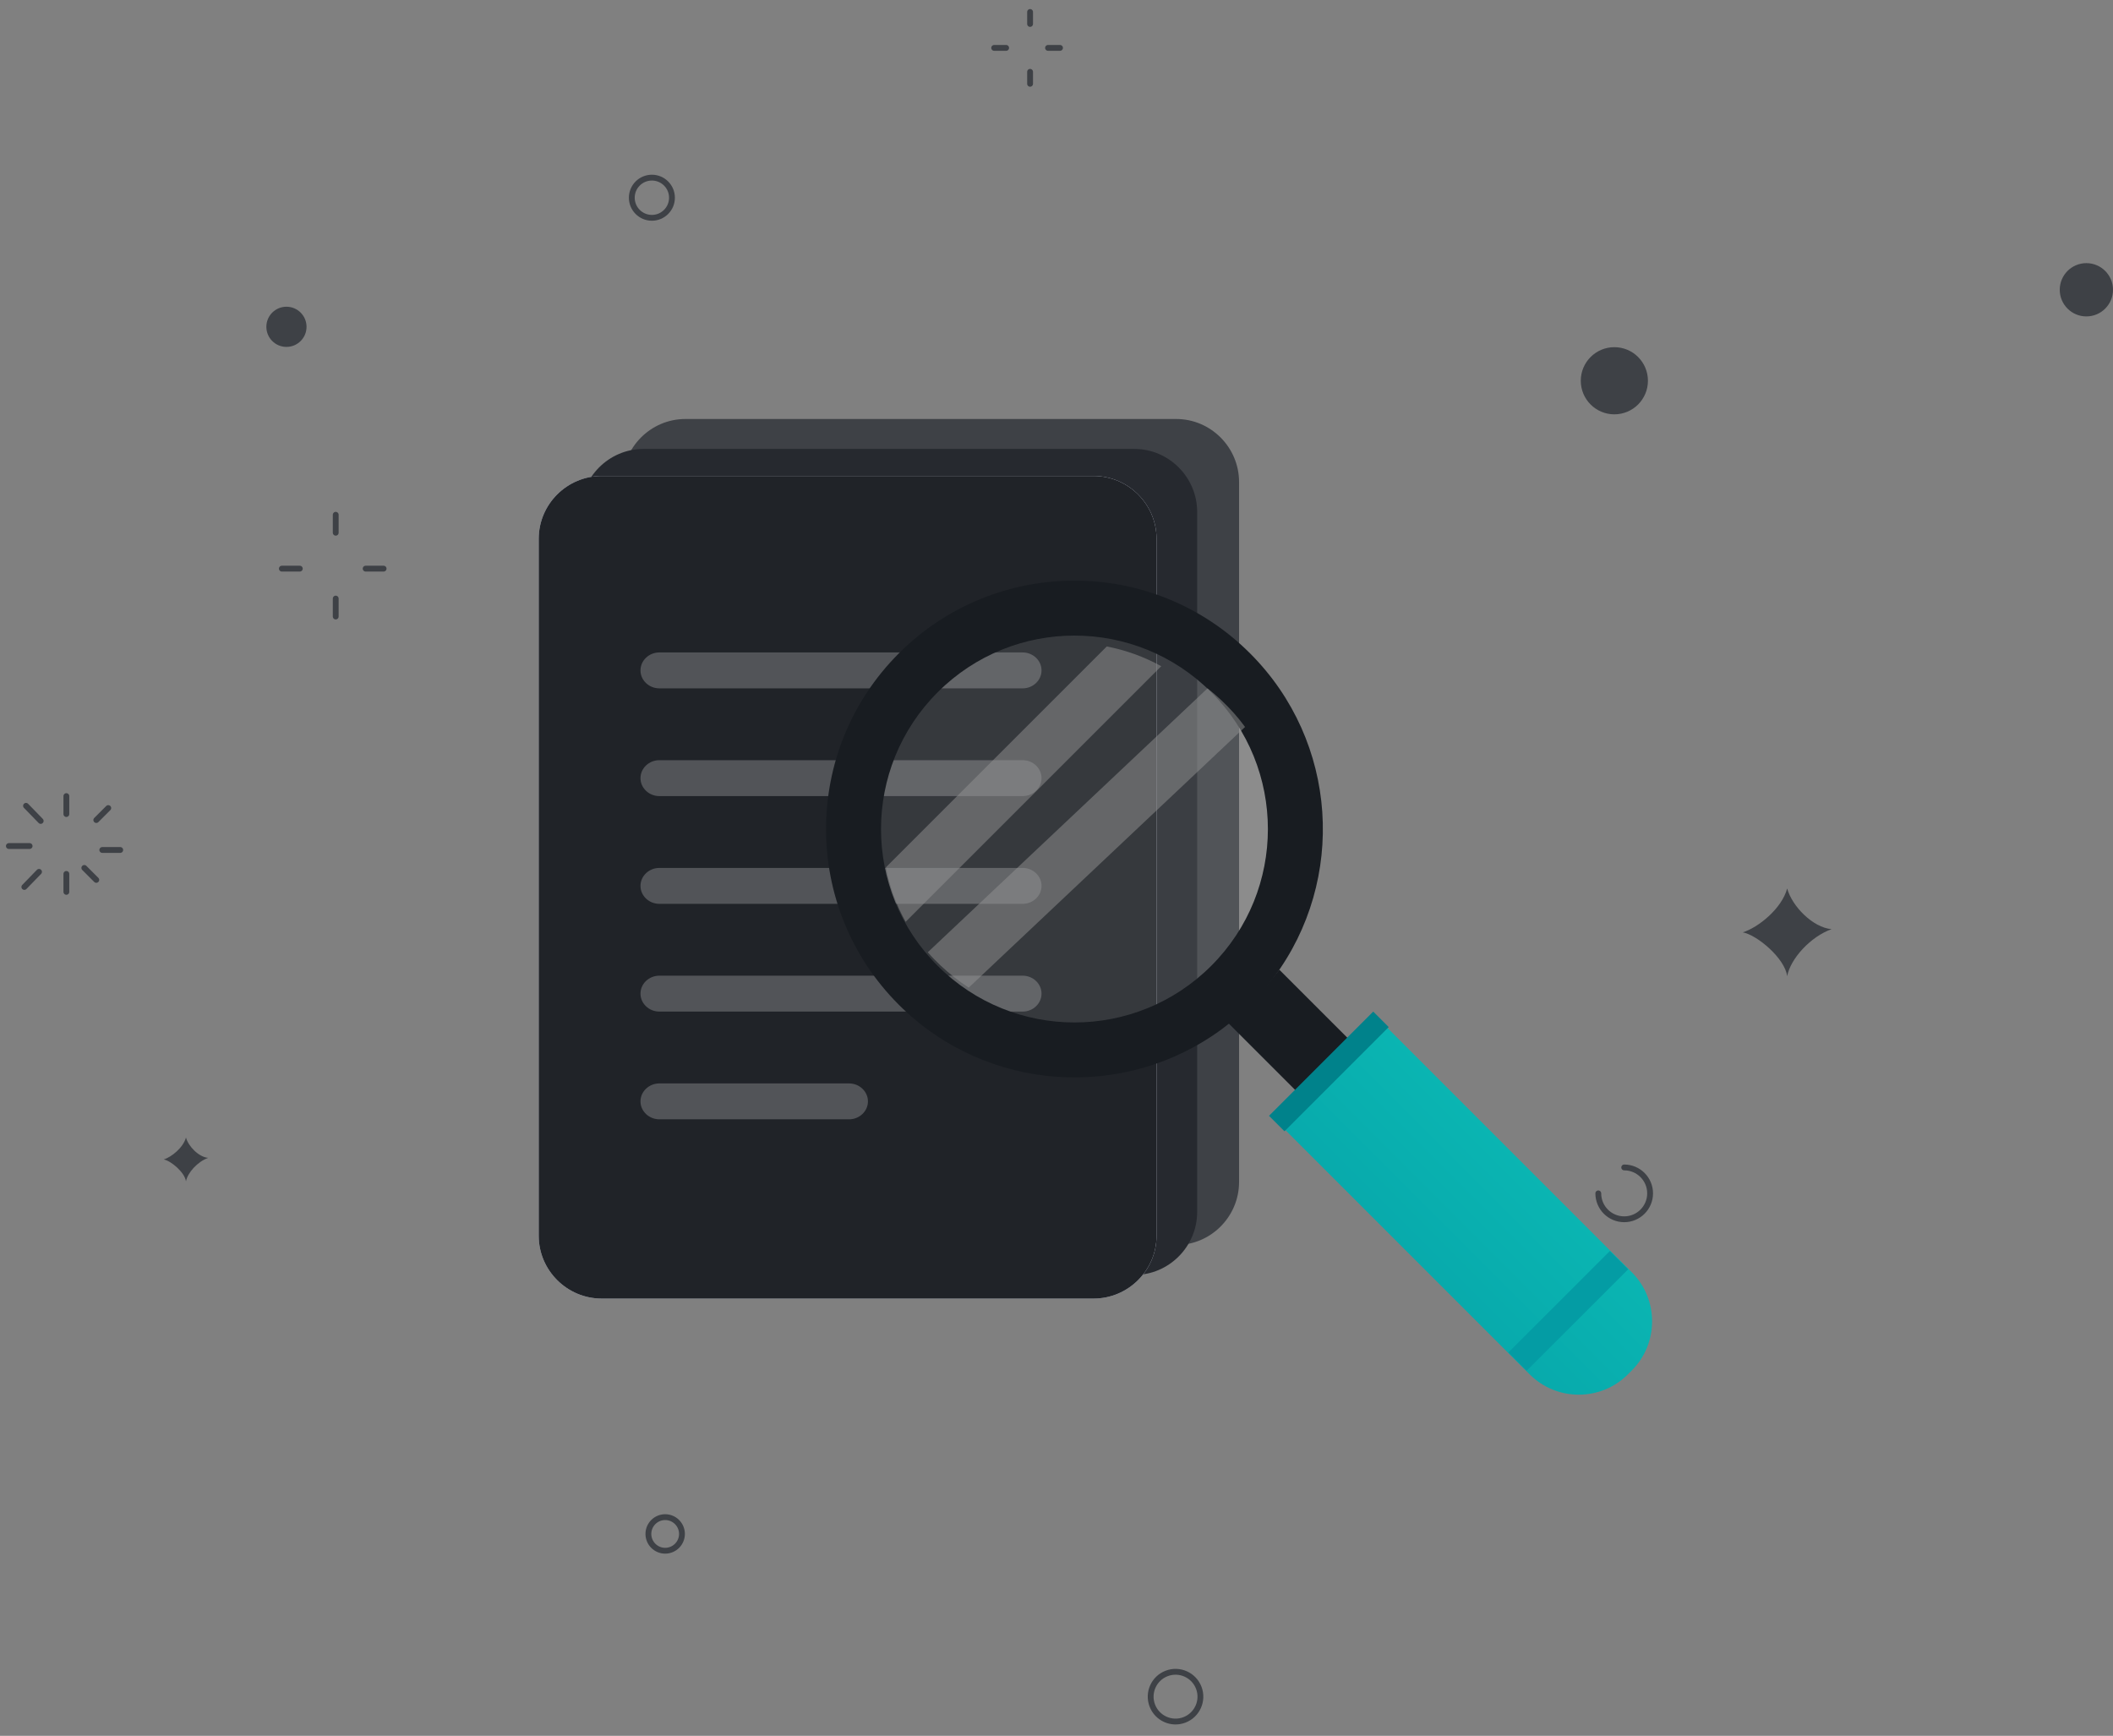 <svg width="1059" height="870" viewBox="0 0 1059 870" fill="none" xmlns="http://www.w3.org/2000/svg">
<rect x="0" y="0" width="1059" height="870" fill="#808080" stroke="none"/>
<g id="No Results">
<g id="circle">
<path id="Stroke 1" d="M33.259 399V408" stroke="#3E4146" stroke-width="2.921" stroke-linecap="round"/>
<g id="Group 8">
<path id="Stroke 2" d="M13.044 403.875L20.399 411.446" stroke="#3E4146" stroke-width="2.921" stroke-linecap="round"/>
<path id="Stroke 4" d="M4.443 424.031H14.842" stroke="#3E4146" stroke-width="2.921" stroke-linecap="round"/>
<path id="Stroke 6" d="M12.201 444.539L19.555 436.969" stroke="#3E4146" stroke-width="2.921" stroke-linecap="round"/>
</g>
<path id="Stroke 9" d="M33.259 447V438" stroke="#3E4146" stroke-width="2.921" stroke-linecap="round"/>
<path id="Stroke 10" d="M48.259 441L42.259 435" stroke="#3E4146" stroke-width="2.921" stroke-linecap="round"/>
<path id="Stroke 11" d="M60.259 426H51.259" stroke="#3E4146" stroke-width="2.921" stroke-linecap="round"/>
<path id="Stroke 12" d="M54.259 405L48.259 411" stroke="#3E4146" stroke-width="2.921" stroke-linecap="round"/>
<path id="Stroke 13" d="M516.259 6V12" stroke="#3E4146" stroke-width="2.921" stroke-linecap="round"/>
<path id="Stroke 15" d="M498.259 24H504.259" stroke="#3E4146" stroke-width="2.921" stroke-linecap="round"/>
<path id="Stroke 16" d="M516.259 42V36" stroke="#3E4146" stroke-width="2.921" stroke-linecap="round"/>
<path id="Stroke 17" d="M531.259 24H525.259" stroke="#3E4146" stroke-width="2.921" stroke-linecap="round"/>
<path id="Stroke 18" d="M168.259 258V267" stroke="#3E4146" stroke-width="2.921" stroke-linecap="round"/>
<path id="Stroke 19" d="M141.259 285H150.259" stroke="#3E4146" stroke-width="2.921" stroke-linecap="round"/>
<path id="Stroke 20" d="M168.259 309V300" stroke="#3E4146" stroke-width="2.921" stroke-linecap="round"/>
<path id="Stroke 21" d="M192.259 285H183.259" stroke="#3E4146" stroke-width="2.921" stroke-linecap="round"/>
<g id="Group 42">
<path id="Stroke 22" d="M814.021 585.117C821.19 585.117 827.005 590.933 827.005 598.105C827.005 605.278 821.19 611.092 814.021 611.092C806.851 611.092 801.037 605.278 801.037 598.105" stroke="#3E4146" stroke-width="2.921" stroke-linecap="round"/>
<path id="Fill 26" fill-rule="evenodd" clip-rule="evenodd" d="M873.441 467.29C881.15 464.885 892.968 455.457 895.703 445.312C898.184 454.28 908.583 464.885 917.965 465.688C907.403 469.428 897.305 480.537 895.703 489.265C894.613 480.369 880.646 468.587 873.441 467.29Z" fill="#3E4146"/>
<path id="Fill 28" fill-rule="evenodd" clip-rule="evenodd" d="M82.074 581.116C85.93 579.914 91.836 575.201 93.204 570.129C94.444 574.61 99.642 579.914 104.333 580.317C99.054 582.184 94.006 587.74 93.204 592.104C92.659 587.656 85.675 581.764 82.074 581.116Z" fill="#3E4146"/>
<path id="Fill 30" fill-rule="evenodd" clip-rule="evenodd" d="M153.631 163.797C153.631 169.361 149.123 173.867 143.563 173.867C138.001 173.867 133.496 169.361 133.496 163.797C133.496 158.236 138.001 153.727 143.563 153.727C149.123 153.727 153.631 158.236 153.631 163.797Z" fill="#3E4146"/>
<path id="Fill 32" fill-rule="evenodd" clip-rule="evenodd" d="M825.916 190.832C825.916 200.128 818.38 207.663 809.089 207.663C799.793 207.663 792.259 200.128 792.259 190.832C792.259 181.536 799.793 174 809.089 174C818.38 174 825.916 181.536 825.916 190.832Z" fill="#3E4146"/>
<path id="Fill 34" fill-rule="evenodd" clip-rule="evenodd" d="M1059 145.234C1059 152.61 1053.02 158.586 1045.65 158.586C1038.28 158.586 1032.31 152.61 1032.31 145.234C1032.31 137.859 1038.28 131.883 1045.65 131.883C1053.02 131.883 1059 137.859 1059 145.234Z" fill="#3E4146"/>
<path id="Stroke 36" fill-rule="evenodd" clip-rule="evenodd" d="M341.79 768.8C341.79 773.449 338.023 777.217 333.375 777.217C328.729 777.217 324.962 773.449 324.962 768.8C324.962 764.151 328.729 760.383 333.375 760.383C338.023 760.383 341.79 764.151 341.79 768.8Z" stroke="#3E4146" stroke-width="2.921" stroke-linecap="round"/>
<path id="Stroke 38" fill-rule="evenodd" clip-rule="evenodd" d="M336.784 99.098C336.784 104.662 332.276 109.168 326.716 109.168C321.156 109.168 316.648 104.662 316.648 99.098C316.648 93.537 321.156 89.027 326.716 89.027C332.276 89.027 336.784 93.537 336.784 99.098Z" stroke="#3E4146" stroke-width="2.921" stroke-linecap="round"/>
<path id="Stroke 40" fill-rule="evenodd" clip-rule="evenodd" d="M593.592 862.011C587.159 864.46 579.959 861.227 577.511 854.794C575.063 848.359 578.293 841.155 584.729 838.709C591.16 836.261 598.36 839.491 600.807 845.926C603.257 852.361 600.025 859.563 593.592 862.011Z" stroke="#3E4146" stroke-width="2.921" stroke-linecap="round"/>
</g>
</g>
<g id="search">
<g id="documents">
<path id="Fill 1" fill-rule="evenodd" clip-rule="evenodd" d="M589.503 624H343.489C326.174 624 312 609.784 312 592.41V241.582C312 224.209 326.174 210 343.489 210H589.503C606.826 210 621 224.209 621 241.582V592.41C621 609.784 606.826 624 589.503 624Z" fill="#3E4146"/>
<path id="Fill 3" fill-rule="evenodd" clip-rule="evenodd" d="M568.503 639H322.489C305.174 639 291 624.784 291 607.41V256.582C291 239.209 305.174 225 322.489 225H568.503C585.826 225 600 239.209 600 256.582V607.41C600 624.784 585.826 639 568.503 639Z" fill="#26292F"/>
<path id="Fill 5" fill-rule="evenodd" clip-rule="evenodd" d="M548.077 650.844H301.555C284.203 650.844 270 636.688 270 619.386V270.01C270 252.708 284.203 238.559 301.555 238.559H548.077C565.436 238.559 579.639 252.708 579.639 270.01V619.386C579.639 636.688 565.436 650.844 548.077 650.844Z" fill="#D8DBEA"/>
<path id="Fill 8" fill-rule="evenodd" clip-rule="evenodd" d="M548.077 650.844H301.555C284.203 650.844 270 636.688 270 619.386V270.01C270 252.708 284.203 238.559 301.555 238.559H548.077C565.436 238.559 579.639 252.708 579.639 270.01V619.386C579.639 636.688 565.436 650.844 548.077 650.844Z" fill="#202328"/>
<path id="Fill 11" fill-rule="evenodd" clip-rule="evenodd" d="M512.543 345H330.457C325.257 345 321 340.951 321 336.003C321 331.049 325.257 327 330.457 327H512.543C517.743 327 522 331.049 522 336.003C522 340.951 517.743 345 512.543 345Z" fill="#525458"/>
<path id="Fill 13" fill-rule="evenodd" clip-rule="evenodd" d="M512.543 399H330.457C325.257 399 321 394.951 321 390.003C321 385.049 325.257 381 330.457 381H512.543C517.743 381 522 385.049 522 390.003C522 394.951 517.743 399 512.543 399Z" fill="#525458"/>
<path id="Fill 15" fill-rule="evenodd" clip-rule="evenodd" d="M512.543 453H330.457C325.257 453 321 448.951 321 444.003C321 439.056 325.257 435 330.457 435H512.543C517.743 435 522 439.056 522 444.003C522 448.951 517.743 453 512.543 453Z" fill="#525458"/>
<path id="Fill 17" fill-rule="evenodd" clip-rule="evenodd" d="M512.543 507H330.457C325.257 507 321 502.951 321 498.003C321 493.049 325.257 489 330.457 489H512.543C517.743 489 522 493.049 522 498.003C522 502.951 517.743 507 512.543 507Z" fill="#525458"/>
<path id="Fill 19" fill-rule="evenodd" clip-rule="evenodd" d="M425.503 561H330.497C325.275 561 321 556.951 321 552.003C321 547.049 325.275 543 330.497 543H425.503C430.725 543 435 547.049 435 552.003C435 556.951 430.725 561 425.503 561Z" fill="#525458"/>
</g>
<g id="search_2">
<path id="Fill 21" fill-rule="evenodd" clip-rule="evenodd" d="M617.265 491.21C580.855 527.614 524.487 531.721 483.565 503.615C478.335 499.958 473.358 495.851 468.716 491.21C466.326 488.829 464.074 486.371 461.951 483.783C457.706 478.615 453.988 473.104 450.942 467.409C445.575 457.791 441.925 447.585 439.933 437.036C433.504 403.952 443.116 368.342 468.716 342.755C494.376 317.091 529.992 307.542 563.081 313.908C573.625 315.962 583.84 319.61 593.46 324.916C599.163 328.03 604.599 331.748 609.775 335.992C612.356 338.106 614.814 340.366 617.196 342.755C621.846 347.396 626.014 352.366 629.603 357.602C657.721 398.51 653.606 454.875 617.265 491.21Z" fill="white" fill-opacity="0.1"/>
<path id="Fill 23" fill-rule="evenodd" clip-rule="evenodd" d="M607.076 484.041C569.197 521.927 507.81 521.92 469.923 484.041C432.085 446.203 432.085 384.809 469.972 346.929C507.81 309.091 569.197 309.091 607.034 346.929C644.914 384.809 644.914 446.203 607.076 484.041ZM626.517 327.467C577.895 278.844 499.104 278.844 450.482 327.467C401.867 376.082 401.825 454.921 450.44 503.543C494.692 547.781 564.051 551.771 612.835 515.449C617.6 511.896 622.189 507.914 626.566 503.543C630.936 499.166 634.919 494.577 638.464 489.813C674.786 441.021 670.762 371.711 626.517 327.467Z" fill="#181C21"/>
<path id="Fill 25" fill-rule="evenodd" clip-rule="evenodd" d="M817.866 686.825L815.825 688.866C802.32 702.378 780.206 702.378 766.694 688.866L642 564.172L693.172 513L817.866 637.694C831.378 651.206 831.378 673.313 817.866 686.825Z" fill="url(#paint0_linear_1745_4390)"/>
<path id="Fill 27" fill-rule="evenodd" clip-rule="evenodd" d="M641.152 486L678 522.848L651.841 549L615 512.152C619.862 508.527 624.537 504.463 629.011 500.004C633.471 495.545 637.534 490.862 641.152 486Z" fill="#181C21"/>
<path id="Fill 29" fill-rule="evenodd" clip-rule="evenodd" d="M816 636.161L765.154 687L756 677.839L806.839 627L816 636.161Z" fill="#049CA4"/>
<path id="Fill 31" fill-rule="evenodd" clip-rule="evenodd" d="M696 514.76L643.761 567L636 559.24L688.239 507L696 514.76Z" fill="#00828B"/>
<path id="Fill 33" fill-rule="evenodd" clip-rule="evenodd" d="M582 333.896L453.889 462C449.065 453.353 445.784 444.178 444 434.694L554.692 324C564.17 325.853 573.353 329.126 582 333.896Z" fill="#959595" fill-opacity="0.5"/>
<path id="Fill 35" fill-rule="evenodd" clip-rule="evenodd" d="M624 364.345L485.499 495C480.539 491.735 475.818 488.06 471.415 483.907C469.149 481.769 467.006 479.576 465 477.26L605.188 345C607.643 346.899 609.975 348.921 612.234 351.059C616.636 355.212 620.597 359.659 624 364.345Z" fill="#959595" fill-opacity="0.5"/>
</g>
</g>
</g>
<defs>
<linearGradient id="paint0_linear_1745_4390" x1="735" y1="420" x2="549" y2="606" gradientUnits="userSpaceOnUse">
<stop stop-color="#0EC3BA"/>
<stop offset="1" stop-color="#049CA4"/>
</linearGradient>
</defs>
</svg>

